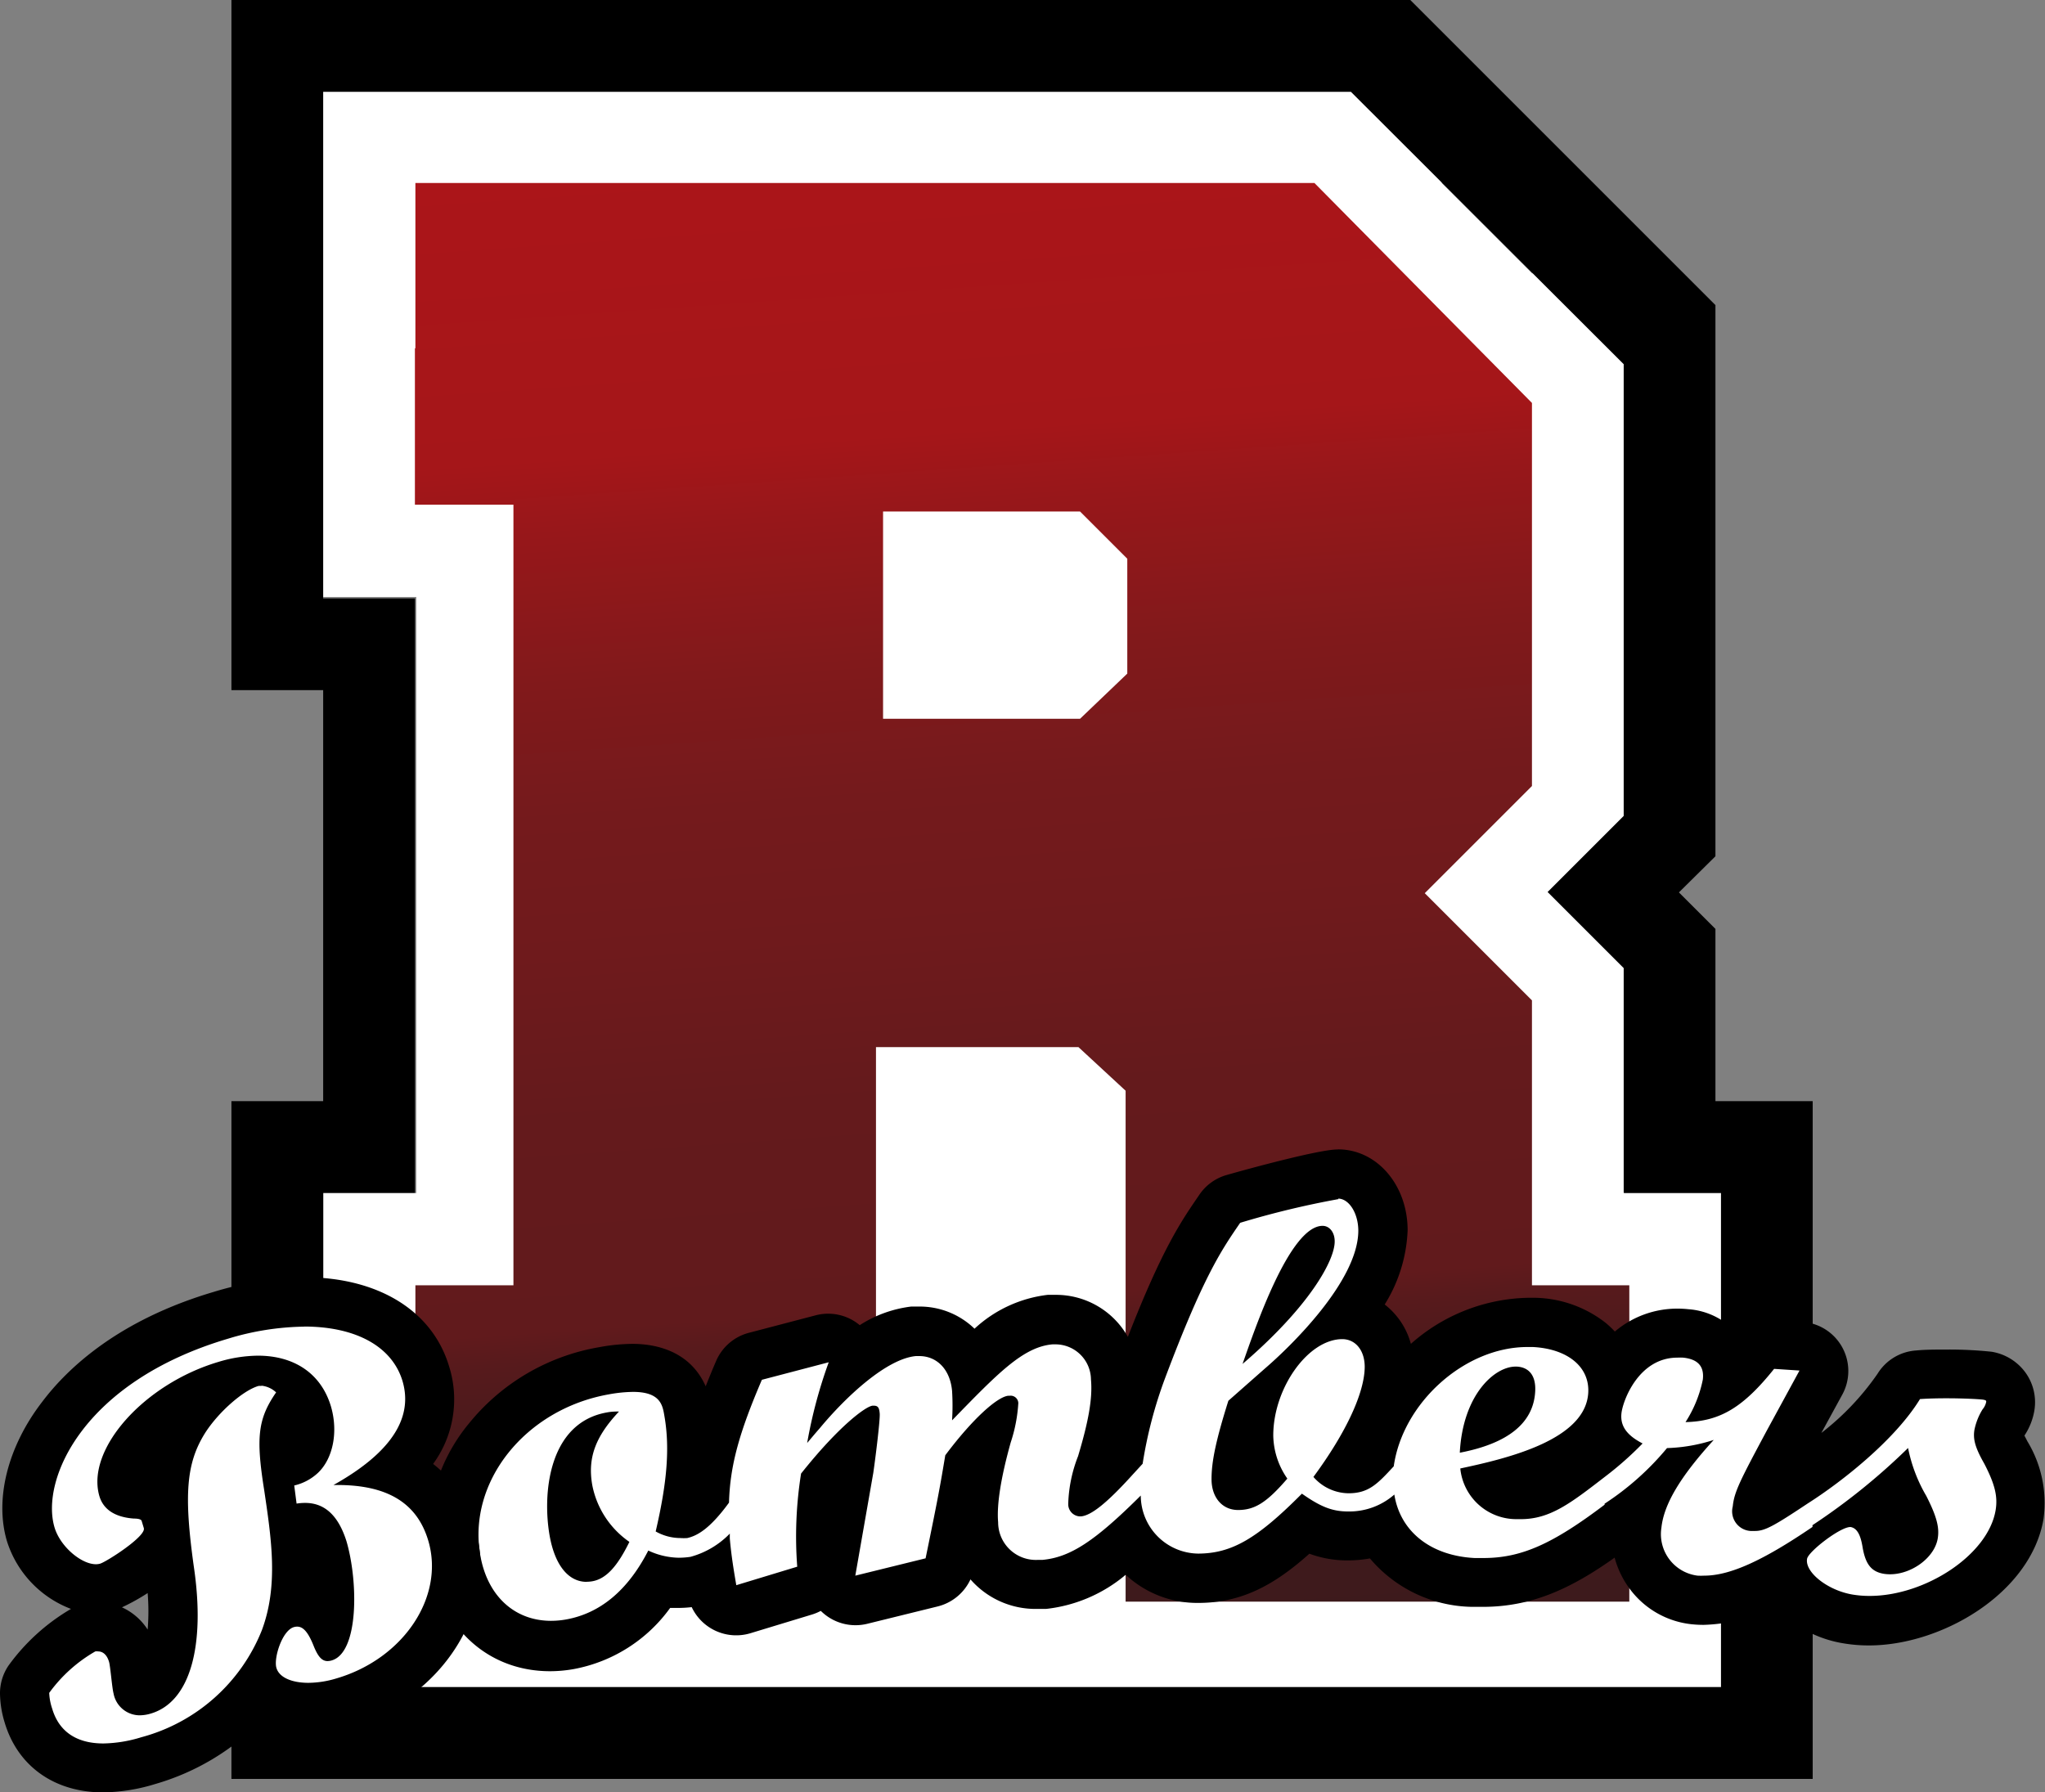 <svg xmlns="http://www.w3.org/2000/svg" xmlns:xlink="http://www.w3.org/1999/xlink" viewBox="0 0 207.75 182.1"><rect x="0" y="0" width="207.75" height="182.1" fill="#808080" stroke="none"/><defs><style>.cls-1{fill:#fff;}.cls-2{fill:url(#linear-gradient);}.cls-3{fill:none;}</style><linearGradient id="linear-gradient" x1="94.65" y1="14.93" x2="105.28" y2="166.95" gradientUnits="userSpaceOnUse"><stop offset="0" stop-color="#ab1519"/><stop offset="0.19" stop-color="#a51619"/><stop offset="0.24" stop-color="#97171a"/><stop offset="0.34" stop-color="#81191b"/><stop offset="0.43" stop-color="#741a1c"/><stop offset="0.52" stop-color="#6f1a1c"/><stop offset="0.52" stop-color="#6f1a1c"/><stop offset="0.63" stop-color="#641a1c"/><stop offset="0.77" stop-color="#611a1c"/><stop offset="0.79" stop-color="#571a1c"/><stop offset="0.84" stop-color="#481a1c"/><stop offset="0.9" stop-color="#401a1c"/><stop offset="1" stop-color="#3d1a1c"/></linearGradient></defs><title>logo</title><g id="Layer_2" data-name="Layer 2"><g id="Layer_2-2" data-name="Layer 2"><path class="cls-1" d="M165,121.23V37l-9.32-9.32v.13l-9.25-9.25h.13l-9.32-9.32H32.83V60.66h9.46v60.56H32.83v50.19h142V121.23ZM135.6,21.09V21l.11.11Z"/><polygon class="cls-2" points="155.63 130.59 155.63 129.95 155.63 106.32 155.63 106.28 155.63 101.64 144.74 90.75 155.63 79.86 155.63 75.19 155.63 75.18 155.63 40.94 133.53 18.59 42.2 18.59 42.2 35.39 42.15 35.39 42.15 51.28 52.16 51.28 52.16 130.59 42.2 130.59 42.2 150.24 42.2 162.73 86.26 162.73 90.53 162.73 116.01 162.73 120.69 162.73 127.7 162.73 155.63 162.73 165.52 162.73 165.52 130.59 155.63 130.59"/><polygon class="cls-1" points="109.72 73.03 114.52 68.44 114.52 56.77 109.72 51.97 89.71 51.97 89.71 73.03 109.72 73.03"/><line class="cls-3" x1="155.63" y1="79.86" x2="155.91" y2="79.58"/><line class="cls-3" x1="158.09" y1="81.87" x2="155.91" y2="79.58"/><path d="M174.27,111.88V94.38l-3.71-3.71L174.27,87V46.35h0V31l-31-31H23.51V70.12h9.32v41.76H23.51v68.86H184.15V111.88Zm.57,59.54h-142V121.2h9.32V60.8H32.83V9.33H137.24L164.95,37v45.9l-7.73,7.73,7.73,7.73V121.2h9.89Z"/><polygon class="cls-1" points="109.56 106.39 88.99 106.39 88.99 158.1 88.99 160.19 88.99 163.03 114.35 163.03 114.35 160.19 114.35 158.1 114.35 110.82 109.56 106.39"/><path class="cls-1" d="M55.91,167.36c-4.91,0-8.7-3.41-9.64-8.68a15.42,15.42,0,0,1,3.34-12.43,19.24,19.24,0,0,1,11.72-6.85,16.83,16.83,0,0,1,2.95-.3c4.84,0,5.44,3.36,5.64,4.47a27.54,27.54,0,0,1-.37,10.27,7.23,7.23,0,0,0,2-1.93c.21-3.7,1.21-7.22,3.51-12.59a2.5,2.5,0,0,1,1.66-1.43l6.79-1.78a2.5,2.5,0,0,1,3.12,2.14,12.53,12.53,0,0,1,6.17-2.95l.55,0a5.65,5.65,0,0,1,5.25,3.5c2.91-2.8,5.23-4.46,8-4.71l.57,0a6.13,6.13,0,0,1,6,5.84c.2,2.23-.21,4.76-1.4,8.74-.15.47-.27.89-.38,1.26.47-.46,1-1,1.71-1.8l.49-.54a48.27,48.27,0,0,1,2.28-8.4c4-10.62,6-13.5,7.87-16.28l.06-.09a2.5,2.5,0,0,1,1.37-1,82.55,82.55,0,0,1,10.63-2.5c2.56,0,4.57,2.52,4.58,5.74,0,2.89-1.54,6-3.49,8.64,2.44.32,4.15,2.42,4.17,5.23,0,3.34-2.12,7.39-4.08,10.39.74,0,1-.14,2.22-1.4,1.47-7.38,8.57-13.46,15.92-13.46l.68,0a9.55,9.55,0,0,1,5.64,2,6.36,6.36,0,0,1,2.14,3.25,7.83,7.83,0,0,1,6.75-4.12,8,8,0,0,1,.85,0,4.84,4.84,0,0,1,3.22,1.5,4.32,4.32,0,0,1,1,3.47h0a18.34,18.34,0,0,0,2.75-2.91,2.5,2.5,0,0,1,2-.95h.17l2.58.17a2.5,2.5,0,0,1,2,3.69l-3.3,6.06c-2.26,4.23-2.95,5.56-3.14,6.49A35.45,35.45,0,0,0,182,151l.27-.2c3.75-2.39,8.48-6.34,10.59-9.78a2.5,2.5,0,0,1,2-1.19c.86-.05,1.81-.08,2.83-.08a38.84,38.84,0,0,1,4.22.18,2.79,2.79,0,0,1,1.85,1.13,2.66,2.66,0,0,1,.45,2,4.15,4.15,0,0,1-.76,1.7,3.92,3.92,0,0,0-.43,1.08c0,.12-.07.42.69,1.81,1.15,2.21,1.81,4.11,1.42,6.37-1.05,6.17-8.92,10.77-15.26,10.77h0a12.93,12.93,0,0,1-2.17-.18c-2.88-.49-5.69-2.32-6.49-4.61-3.3,1.86-5.85,2.69-8.11,2.69a8.85,8.85,0,0,1-.95-.05,6.49,6.49,0,0,1-4.54-2.57,7.07,7.07,0,0,1-1.35-5,9.74,9.74,0,0,1,.36-1.77c-.53.42-1.11.84-1.73,1.29a2.53,2.53,0,0,1-.41.39c-5.78,4.38-9.4,5.93-13.83,5.93l-1,0c-4.32-.22-7.69-2.17-9.4-5.28a9.89,9.89,0,0,1-3.25.57,8.88,8.88,0,0,1-4.44-1.14c-3.69,3.51-6.72,5.39-10.84,5.42a8.23,8.23,0,0,1-7-3.88c-3.06,2.71-5.62,4.24-8.64,4.51q-.36,0-.71,0a6.33,6.33,0,0,1-6.46-6.1,24.62,24.62,0,0,1,1.06-7.86c-.48.55-1,1.18-1.57,1.91-.46,2.73-.67,3.91-1.87,9.94a2.5,2.5,0,0,1-1.85,1.94l-7.14,1.76a2.5,2.5,0,0,1-3.06-2.86l1.83-10.46c.06-.4.13-.91.2-1.45-.77.79-1.67,1.79-2.69,3a36.87,36.87,0,0,0-.29,8.27,2.5,2.5,0,0,1-1.77,2.57l-6.19,1.88a2.5,2.5,0,0,1-3.19-2c-.08-.45-.15-.89-.22-1.34a9.4,9.4,0,0,1-1.49.49l-.2,0a10.69,10.69,0,0,1-1.54.12,8.86,8.86,0,0,1-2-.22,13.43,13.43,0,0,1-9.05,6.44A11.31,11.31,0,0,1,55.91,167.36Zm2.18-14.49a14.88,14.88,0,0,0,.22,2.73c.32,1.8,1,2.61,1.29,2.61h.14c.08,0,.43-.13,1-1A11.11,11.11,0,0,1,58.09,152.86Zm133.75,4.67H192a2.69,2.69,0,0,0,2.36-1.54c.06-.36,0-1-.93-2.78-.3-.58-.55-1.08-.76-1.54-.79.69-1.6,1.36-2.46,2a5.37,5.37,0,0,1,1.45,3.12A4.33,4.33,0,0,0,191.83,157.54Zm-40-6.49a3.53,3.53,0,0,0,2.35.88h.3c2,0,3.59-1.15,7-3.75l.11-.08.27-.18q.66-.52,1.28-1.05a4.87,4.87,0,0,1-.68-1.32C160.18,148.58,155.57,150.14,151.88,151Zm-26.1-.07c.41,0,.86,0,2-1.08a9.76,9.76,0,0,1-.87-4,12.81,12.81,0,0,1,.19-2.24l-.11.09a23.11,23.11,0,0,0-1.39,6.59,1.29,1.29,0,0,0,.12.61h.08Zm27.58-9.41a5.39,5.39,0,0,0-1.75,2.25A3.36,3.36,0,0,0,153.35,141.57Z"/><path d="M135.93,121.78c1.11,0,2.05,1.47,2.06,3.25,0,5.15-7,11.88-9.47,14l-3.73,3.29c-1.26,4-1.72,6.19-1.71,8s1.07,3.1,2.7,3.1h0c1.7,0,2.93-.78,5-3.19a7.85,7.85,0,0,1-1.43-4.38c0-4.8,3.52-9.77,7-9.79h0c1.34,0,2.28,1.12,2.29,2.79,0,2.6-1.84,6.64-5.21,11.21a4.79,4.79,0,0,0,3.56,1.66h0c2.05,0,2.94-.94,4.6-2.74.91-6.44,7.19-12.12,13.58-12.12h.55c3.51.18,5.77,2,5.63,4.63-.25,4.79-8.15,6.68-13,7.71a5.72,5.72,0,0,0,5.72,5.15h.43c3,0,5.1-1.65,8.6-4.35v0a34.25,34.25,0,0,0,3.77-3.34c-1.62-.84-2.28-1.78-2.15-3.05s1.74-5.67,5.68-5.67a5.49,5.49,0,0,1,.59,0c1.52.16,2.15.9,2,2.22a12.53,12.53,0,0,1-1.76,4.33c3.55-.08,5.89-1.53,9-5.41l2.58.17-3.3,6.06c-2.73,5.1-3.33,6.26-3.48,7.74a2,2,0,0,0,1.8,2.5l.47,0c1,0,1.93-.52,5.37-2.81v0c3.4-2.16,8.83-6.42,11.38-10.59.89-.06,1.81-.08,2.67-.08,1.94,0,3.56.1,3.8.15s.28.1.25.25a1.7,1.7,0,0,1-.36.72,6.34,6.34,0,0,0-.83,2.09c-.15.91.05,1.77,1,3.43,1.12,2.16,1.38,3.39,1.15,4.75-.78,4.55-7.17,8.69-12.79,8.69a10.41,10.41,0,0,1-1.75-.14c-2.54-.43-4.85-2.28-4.61-3.63.12-.73,3.35-3.23,4.39-3.23H188c.63.11,1,.74,1.21,2,.29,1.76.88,2.53,2.15,2.75a3.92,3.92,0,0,0,.66.05c2.16,0,4.49-1.66,4.83-3.62.19-1.11-.09-2.24-1.16-4.34a15.61,15.61,0,0,1-1.85-4.87,65.16,65.16,0,0,1-9.71,7.84l0,.18c-5.08,3.46-8.41,4.95-11,4.95a6.38,6.38,0,0,1-.68,0,4.25,4.25,0,0,1-3.67-4.86c.25-2.39,1.91-5.19,5.32-8.93a17,17,0,0,1-4.75.83,28.29,28.29,0,0,1-6.34,5.65v.1c-5.29,4-8.46,5.42-12.32,5.42l-.88,0c-4.5-.23-7.57-2.72-8.16-6.45a6.93,6.93,0,0,1-4.63,1.72h-.05c-1.61,0-2.79-.46-4.71-1.81-4.54,4.57-7.12,6.07-10.52,6.09h0a5.91,5.91,0,0,1-5.85-5.9c-4.69,4.67-7.18,6.28-10,6.54l-.49,0a3.83,3.83,0,0,1-4-3.83c-.15-1.73.25-4.43,1.28-8.11a15.59,15.59,0,0,0,.77-4,.78.78,0,0,0-.87-.74h-.14c-1.11.1-3.62,2.32-6.41,6.05-.54,3.22-.69,4.11-2,10.47l-7.14,1.76,1.83-10.46c.22-1.51.7-5.39.65-6s-.17-.81-.62-.81h-.1c-.7.06-3.46,2.1-7.27,6.9a40.72,40.72,0,0,0-.39,9.46l-6.19,1.88c-.25-1.46-.51-3-.66-4.76,0-.16,0-.32,0-.48a8.77,8.77,0,0,1-4,2.36,8.22,8.22,0,0,1-1.18.09,7.53,7.53,0,0,1-3.1-.73c-2.08,4.05-4.88,6.37-8.34,7a8.78,8.78,0,0,1-1.54.14c-3.65,0-6.44-2.46-7.18-6.62-1.34-7.48,4.55-14.86,13-16.38a14.49,14.49,0,0,1,2.51-.26c2.75,0,3,1.32,3.18,2.41.58,3.27.27,6.85-.88,11.77a5.14,5.14,0,0,0,2.51.67,5.21,5.21,0,0,0,.7,0c1-.23,2.29-.92,4.24-3.6.1-3.8,1.07-7.19,3.34-12.48l6.79-1.78A48.28,48.28,0,0,0,82,146.61c.43-.5.64-.77,1.28-1.5,2.66-3.21,6.79-7.06,9.77-7.33h.33c1.82,0,3.14,1.37,3.34,3.53a24.38,24.38,0,0,1,0,3c4.64-4.77,7.22-7.46,10.2-7.72l.35,0a3.61,3.61,0,0,1,3.56,3.56c.17,1.88-.22,4.17-1.31,7.8a14.42,14.42,0,0,0-1,4.85,1.24,1.24,0,0,0,1.18,1.27h.11c1.05-.09,2.65-1.36,5.27-4.26l1-1.09a44.34,44.34,0,0,1,2.27-8.67c3.92-10.43,5.78-13.1,7.64-15.81a89.39,89.39,0,0,1,10-2.41h0m-9.76,16.75c6.77-5.81,9.38-10.52,9.36-12.46,0-.92-.53-1.57-1.23-1.57h0c-3.34,0-6.85,10.4-8.12,14m22.06,9.05c4.86-.93,7.5-3,7.66-6.25.08-1.53-.58-2.43-1.87-2.5h-.12c-2.17,0-5.37,2.9-5.67,8.75M59.6,160.71a3.32,3.32,0,0,0,.58-.05c1.39-.25,2.53-1.49,3.76-4a9.12,9.12,0,0,1-3.77-5.76c-.49-2.76.31-4.93,2.71-7.48a2.34,2.34,0,0,0-.37,0,5,5,0,0,0-.87.09c-5.95,1.06-6.55,8.32-5.8,12.54.54,3,1.91,4.67,3.76,4.67m76.33-43.93h-.07c-1.83,0-8.93,1.93-11.27,2.6a5,5,0,0,0-2.75,2l-.06.09c-1.83,2.67-3.72,5.43-7.2,14.35a8.37,8.37,0,0,0-7.35-4.27c-.26,0-.53,0-.79,0A13.18,13.18,0,0,0,99,135a8,8,0,0,0-5.67-2.25c-.26,0-.52,0-.77,0a12.43,12.43,0,0,0-5.22,1.89,5,5,0,0,0-4.48-1l-6.79,1.78a5,5,0,0,0-3.32,2.86c-.38.88-.73,1.74-1.06,2.57-1.64-3.69-5.23-4.31-7.44-4.31a19.28,19.28,0,0,0-3.39.34,21.73,21.73,0,0,0-13.23,7.76,17.88,17.88,0,0,0-3.85,14.42c1.17,6.52,5.92,10.74,12.1,10.74a13.82,13.82,0,0,0,2.42-.22,15.58,15.58,0,0,0,9.78-6.21l.79,0a12.66,12.66,0,0,0,1.4-.08,5,5,0,0,0,6,2.64l6.19-1.88a5,5,0,0,0,.92-.38l.12.11a5,5,0,0,0,4.61,1.2l7.14-1.76a5,5,0,0,0,3.34-2.75,8.76,8.76,0,0,0,6.75,3c.31,0,.62,0,.93,0a15.1,15.1,0,0,0,8.09-3.47,10.62,10.62,0,0,0,7.31,2.86h.07c4.38,0,7.7-1.8,11.28-5a11,11,0,0,0,3.9.68H137a12.6,12.6,0,0,0,2.17-.2,13.86,13.86,0,0,0,10.34,4.92l1.13,0c5,0,9-1.88,13.39-5a9.35,9.35,0,0,0,1.57,3.22,9,9,0,0,0,6.27,3.55,11.42,11.42,0,0,0,1.21.06,16.47,16.47,0,0,0,7.21-1.89,12.11,12.11,0,0,0,7,3.77,15.45,15.45,0,0,0,2.59.21c7.35,0,16.43-5.28,17.72-12.85a12.08,12.08,0,0,0-1.64-7.89l-.05-.1-.25-.48a6.56,6.56,0,0,0,1-2.49,5.15,5.15,0,0,0-.87-3.88,5.3,5.3,0,0,0-3.47-2.15,41.22,41.22,0,0,0-4.64-.22c-1.07,0-2.07,0-3,.09a5,5,0,0,0-3.95,2.38,26.94,26.94,0,0,1-5.7,6l2.13-3.9a5,5,0,0,0-4.05-7.38l-2.58-.17h-.34a5,5,0,0,0-3.58,1.51l-.26-.31a7.29,7.29,0,0,0-4.82-2.32,10.52,10.52,0,0,0-1.12-.06,9.78,9.78,0,0,0-6.36,2.33,9.29,9.29,0,0,0-.94-.89,12,12,0,0,0-7.1-2.54l-.81,0a18.47,18.47,0,0,0-11.87,4.68,7.55,7.55,0,0,0-2.66-4A15.35,15.35,0,0,0,143,125c0-4.61-3.13-8.22-7.06-8.22Z"/><path class="cls-1" d="M10.47,179.6c-3.83,0-6.6-1.94-7.6-5.33a8,8,0,0,1-.37-2.21,2.49,2.49,0,0,1,.44-1.44c1.42-2.08,4.52-4.75,6-5.2a3.57,3.57,0,0,1,1-.15,3.67,3.67,0,0,1,3.5,2.86,12.83,12.83,0,0,1,.3,1.93c0,.42.13,1.11.17,1.31a1,1,0,0,0,.2.41,3.87,3.87,0,0,0,.46-.1c2.53-.75,3.57-5.68,2.59-12.26-.15-1.05-.28-2-.38-3-1.16,2.71-5.91,4.78-6,4.8a4.07,4.07,0,0,1-1.16.17c-2.64,0-5.72-2.58-6.59-5.53-1.82-6.14,3.05-17.46,19.3-22.28a30,30,0,0,1,8.47-1.33c6.38,0,11,2.73,12.35,7.29,1.05,3.55,0,6.84-3.06,9.82a9.46,9.46,0,0,1,5.68,6.44,12.33,12.33,0,0,1-1.79,10.47,16.8,16.8,0,0,1-9.25,6.65,12.47,12.47,0,0,1-3.53.54,6,6,0,0,1-5.06-2.12A21.65,21.65,0,0,1,15,178.86,16.22,16.22,0,0,1,10.47,179.6Zm19.67-16.82a3.75,3.75,0,0,1,3.15,1.84,19,19,0,0,0-.54-7.35c-.61-2.06-1.39-2.06-1.77-2.06a2.81,2.81,0,0,0-.46,0,2.51,2.51,0,0,1-.41,0h-.24a28.83,28.83,0,0,1,0,7.52Zm-16.45-11a3,3,0,0,1,2.91,1.61,15.22,15.22,0,0,1,2.1-9.14A17,17,0,0,1,21,141.43c-5.58,2.35-9.35,7.15-8.54,9.87C12.56,151.64,13.25,151.75,13.69,151.79ZM30.45,142a2.51,2.51,0,0,1-.36.79C29,144.39,28.6,145.37,29,148.6l.2-.07a2.85,2.85,0,0,0,1.43-.74,4.46,4.46,0,0,0,.6-4.23A4.8,4.8,0,0,0,30.45,142Z"/><path d="M30.88,134.78c5.15,0,8.9,1.94,10,5.5.9,3-.08,6.73-7,10.6h.4c5.11,0,8.1,1.85,9.23,5.66,1.68,5.68-2.5,12-9.36,14a10.05,10.05,0,0,1-2.82.44c-1.69,0-3-.55-3.26-1.56s.6-3.75,1.78-4.1a1.2,1.2,0,0,1,.34-.05c.62,0,1.13.58,1.69,2,.41,1,.8,1.5,1.39,1.5a1.56,1.56,0,0,0,.44-.07c2.75-.82,2.69-8,1.49-12.1C34.38,154,33,152.7,31,152.7a5.3,5.3,0,0,0-.87.07l-.24-1.84a5.28,5.28,0,0,0,2.43-1.3c1.52-1.46,2.06-4.18,1.29-6.77-1-3.3-3.71-5.12-7.41-5.12a14.18,14.18,0,0,0-4,.63c-7.59,2.25-13.5,8.9-12.1,13.65.41,1.37,1.61,2.13,3.49,2.27.49,0,.76.09.8.24l.22.73c.25.83-3.76,3.4-4.43,3.61a1.55,1.55,0,0,1-.44.06c-1.48,0-3.62-1.79-4.2-3.74-1.44-4.84,2.89-14.8,17.61-19.17a27.59,27.59,0,0,1,7.76-1.23m-4.35,6a2.54,2.54,0,0,1,1.49.68c-1.84,2.67-2.07,4.55-1.21,9.94.73,4.94,1.46,9.68-.24,14.23a18.26,18.26,0,0,1-12.25,10.87,13.73,13.73,0,0,1-3.85.63c-2.7,0-4.51-1.19-5.2-3.54A5.62,5.62,0,0,1,5,172a15,15,0,0,1,4.68-4.21,1.07,1.07,0,0,1,.3,0c.49,0,.9.37,1.1,1.07.13.44.31,2.68.45,3.17a2.71,2.71,0,0,0,2.65,2.25,4.05,4.05,0,0,0,1.15-.18c3.94-1.17,5.58-6.76,4.35-15-1-7.2-.77-10.42,1.14-13.48,1.33-2.1,3.85-4.34,5.43-4.8a1,1,0,0,1,.29,0m4.35-11a32.45,32.45,0,0,0-9.18,1.44c-9.59,2.84-14.78,7.66-17.44,11.19C.77,147-.56,152.34.71,156.6a10.86,10.86,0,0,0,6.5,6.87,20.76,20.76,0,0,0-6.34,5.75A5,5,0,0,0,0,172.08,10.43,10.43,0,0,0,.47,175c1.32,4.45,5.06,7.11,10,7.11a18.7,18.7,0,0,0,5.27-.84,24.62,24.62,0,0,0,10.76-6.4A9.63,9.63,0,0,0,31.27,176a15,15,0,0,0,4.24-.64c9.49-2.82,15.21-11.89,12.73-20.22A12,12,0,0,0,44,148.74a11.13,11.13,0,0,0,1.63-9.89c-1.69-5.68-7.2-9.08-14.75-9.08Zm-17.2,19.48h0Zm-1.28,14A21.42,21.42,0,0,0,15,161.86a22.48,22.48,0,0,1,0,3.71,6.11,6.11,0,0,0-2.63-2.27Z"/></g></g></svg>